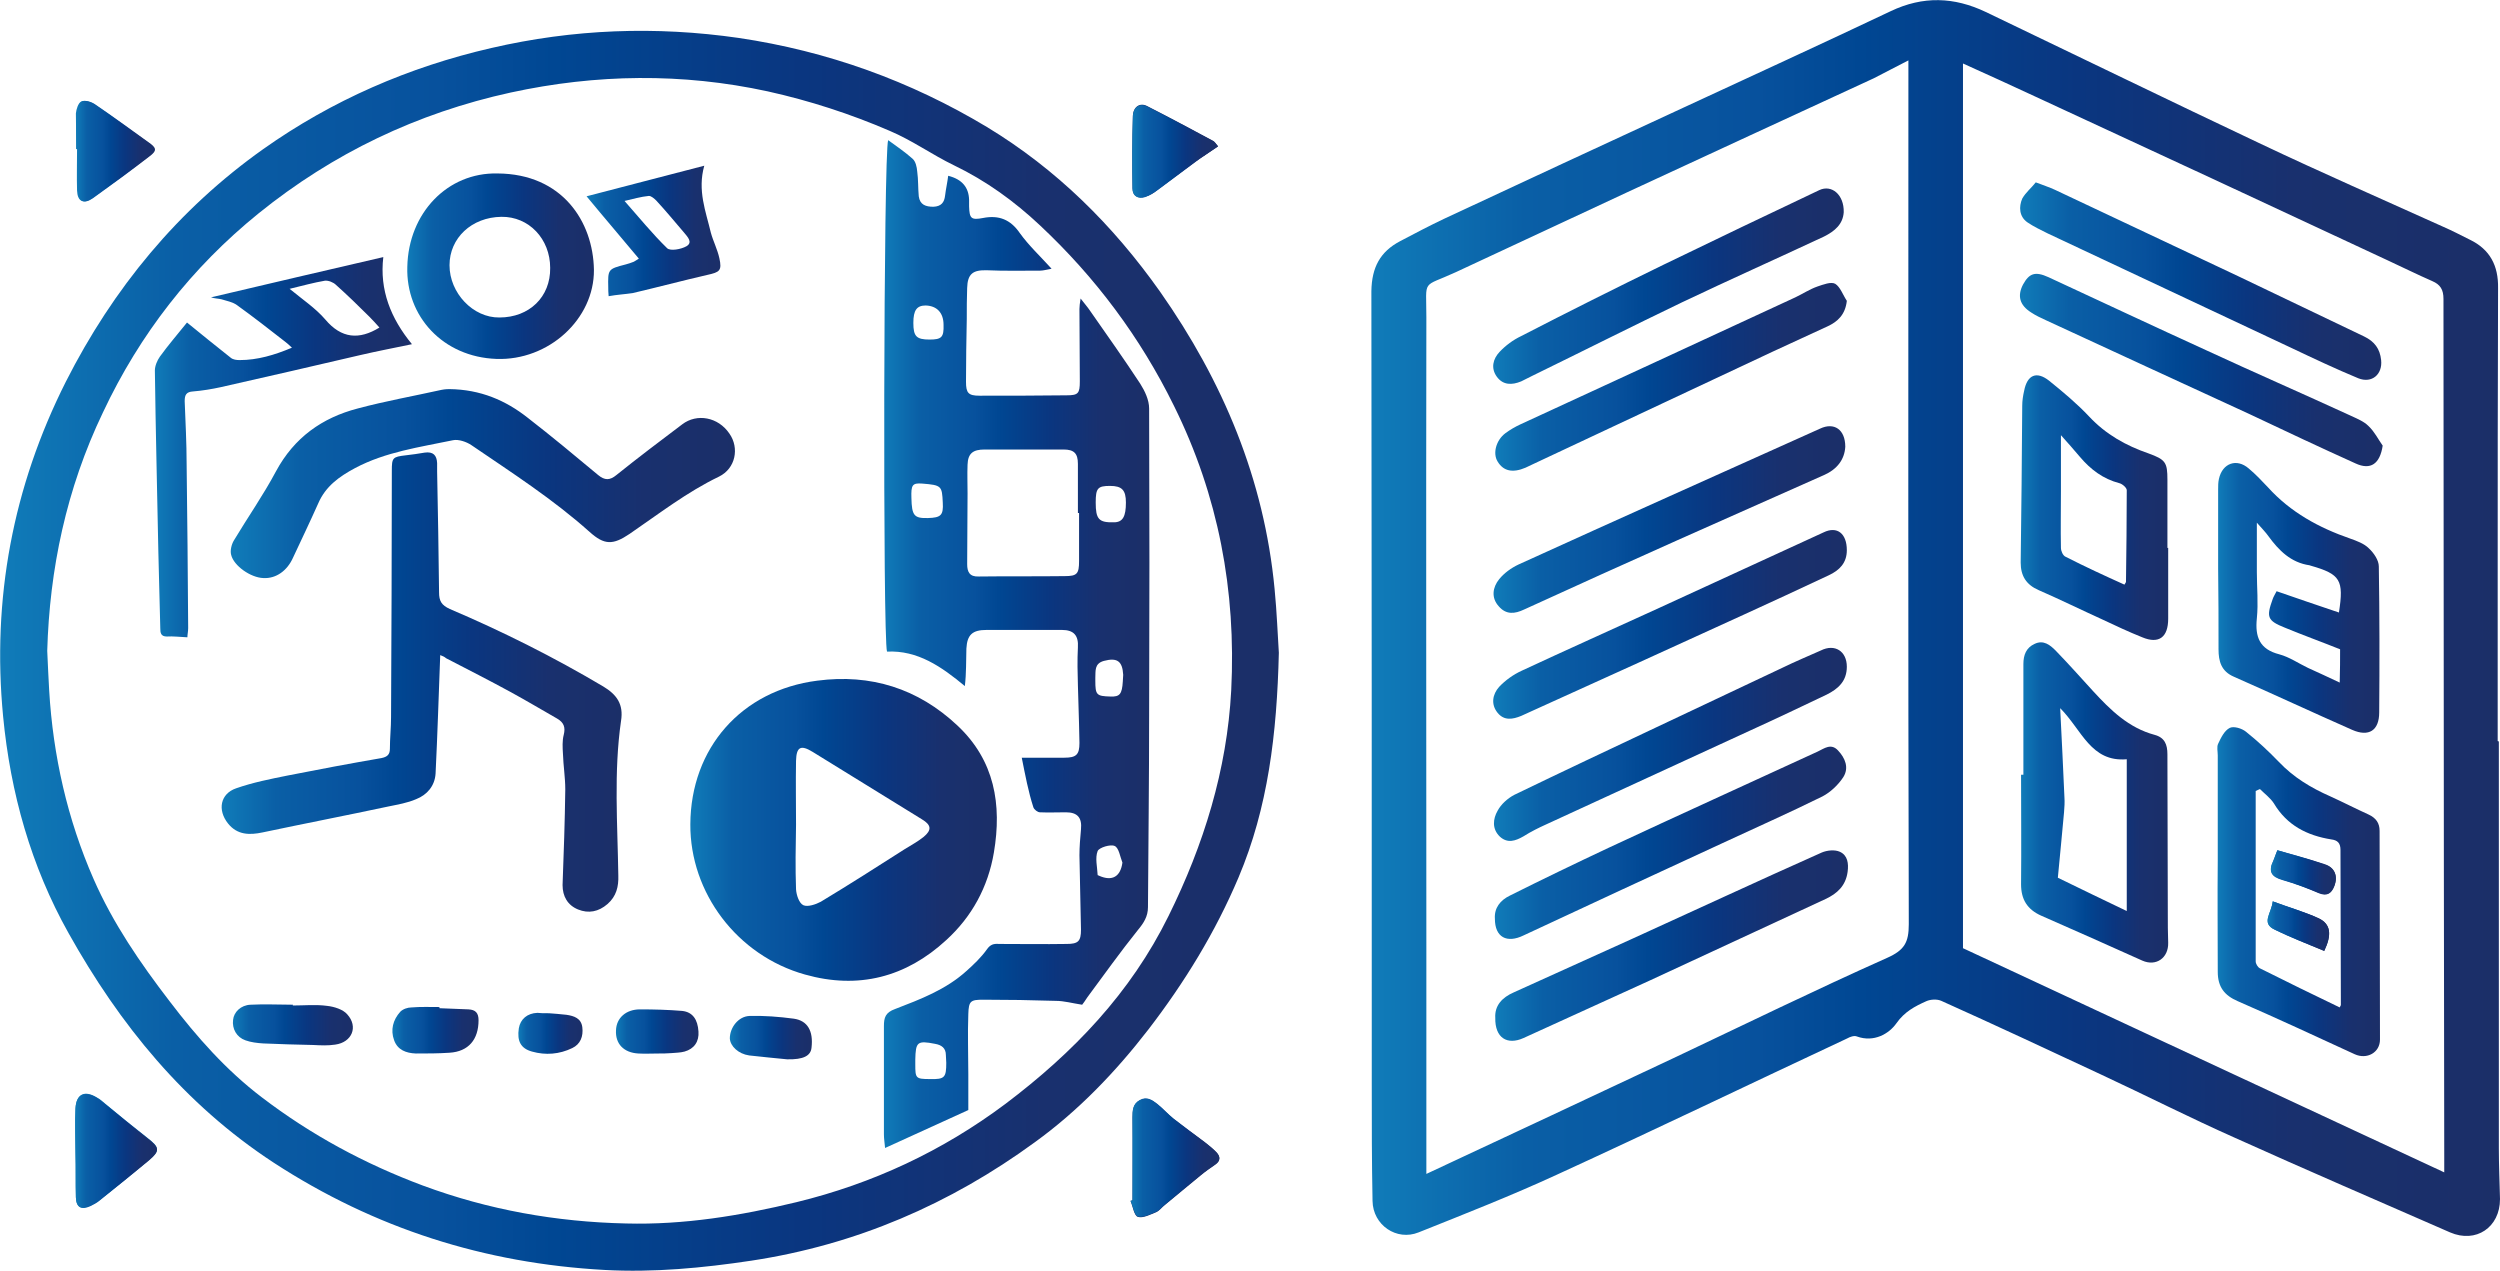 <?xml version="1.0" encoding="utf-8"?>
<!-- Generator: Adobe Illustrator 26.5.0, SVG Export Plug-In . SVG Version: 6.00 Build 0)  -->
<svg version="1.1" id="レイヤー_1" xmlns="http://www.w3.org/2000/svg" xmlns:xlink="http://www.w3.org/1999/xlink" x="0px"
	 y="0px" viewBox="0 0 645.7 328.2" style="enable-background:new 0 0 645.7 328.2;" xml:space="preserve">
<style type="text/css">
	.st0{fill:url(#SVGID_1_);}
	.st1{fill:url(#SVGID_00000168800402189386988710000003020694410946837121_);}
	.st2{fill:url(#SVGID_00000139254395184178153250000017775253407683739053_);}
	.st3{fill:url(#SVGID_00000064353865496512295700000017569109444521066642_);}
	.st4{fill:url(#SVGID_00000027578037513945100920000005540131030770638998_);}
	.st5{fill:url(#SVGID_00000049919130810770357640000007120788862958704769_);}
	.st6{fill:url(#SVGID_00000181086384150260768440000010313643202584614053_);}
	.st7{fill:url(#SVGID_00000110449139738365878740000000088199210109127322_);}
	.st8{fill:url(#SVGID_00000101818175494023989630000015757528181631937432_);}
	.st9{fill:url(#SVGID_00000029746590538854638440000014757165512505992116_);}
	.st10{fill:url(#SVGID_00000021105658318834450420000006566915948069913511_);}
	.st11{fill:url(#SVGID_00000120524981222318550170000002120339628324524714_);}
	.st12{fill:url(#SVGID_00000008840612240551733290000011845080717090487453_);}
	.st13{fill:url(#SVGID_00000053518712789532511540000014248130453719156392_);}
	.st14{fill:url(#SVGID_00000047033534421511213230000003896272693752905907_);}
	.st15{fill:url(#SVGID_00000068679015552163863040000002240444859492612284_);}
	.st16{fill:url(#SVGID_00000158737620603229762670000012917603221765185194_);}
	.st17{fill:url(#SVGID_00000161631368490536345190000006664649555068090258_);}
	.st18{fill:url(#SVGID_00000153703074159527494350000015852383181641695626_);}
	.st19{fill:url(#SVGID_00000094598713358366582700000004351326342239584687_);}
	.st20{fill:url(#SVGID_00000178173793524119972340000014840673787109862572_);}
	.st21{fill:url(#SVGID_00000043419215586499513940000012671887869776243890_);}
	.st22{fill:url(#SVGID_00000025402883600583636130000004572524410221449143_);}
	.st23{fill:url(#SVGID_00000159435154918062192950000005740469016169852045_);}
	.st24{fill:url(#SVGID_00000110453492866310136370000005392505105071588537_);}
	.st25{fill:url(#SVGID_00000045587309360301409330000009186049202780985267_);}
	.st26{fill:url(#SVGID_00000087408615838883290160000011772735076626152362_);}
	.st27{fill:url(#SVGID_00000111168312273442655790000012189538153913727124_);}
	.st28{fill:url(#SVGID_00000027568902759084556490000009795617194687049363_);}
	.st29{fill:url(#SVGID_00000119103685502815484160000000798756579242396854_);}
	.st30{fill:url(#SVGID_00000111152397209492324680000015351938837266050458_);}
	.st31{fill:url(#SVGID_00000011724346915334341420000007550376204952055950_);}
	.st32{fill:url(#SVGID_00000128444665243575147840000016458501038137983880_);}
	.st33{fill:url(#SVGID_00000153673116697193154670000014559541620743419053_);}
	.st34{fill:url(#SVGID_00000006687904284338874800000006887517332375689647_);}
</style>
<g>
	
		<linearGradient id="SVGID_1_" gradientUnits="userSpaceOnUse" x1="19.371" y1="167.071" x2="314.916" y2="167.071" gradientTransform="matrix(1 0 0 -1 0 337.314)">
		<stop  offset="0" style="stop-color:#107CB9"/>
		<stop  offset="0.136" style="stop-color:#0A5FA6"/>
		<stop  offset="0.343" style="stop-color:#07519D"/>
		<stop  offset="0.433" style="stop-color:#004793"/>
		<stop  offset="0.627" style="stop-color:#0A3680"/>
		<stop  offset="0.818" style="stop-color:#19306E"/>
		<stop  offset="1" style="stop-color:#1B2F68"/>
	</linearGradient>
	<path class="st0" d="M292.5,310c-0.2,0.1-0.3,0.1-0.5,0.2c0.6,1.4,0.9,3.8,1.9,4.1c1.3,0.4,3.2-0.6,4.7-1.2
		c0.9-0.4,1.5-1.3,2.3-1.9c3.1-2.5,6.1-5.1,9.2-7.6c1.2-1,2.5-1.9,3.8-2.8s1.4-2,0.3-3.1c-0.9-1-1.9-1.8-3-2.6
		c-2.7-2.1-5.5-4-8.1-6.1c-1.5-1.2-2.7-2.6-4.2-3.8c-1.3-1-2.7-2-4.5-1s-1.9,2.7-1.9,4.5C292.6,295.8,292.5,302.9,292.5,310z
		 M19.5,298L19.5,298c0.1,3.7,0,7.5,0.1,11.2c0.1,2.7,1.4,3.3,3.8,2.2c0.8-0.4,1.6-0.9,2.3-1.4c4.3-3.4,8.6-6.8,12.8-10.4
		c2.9-2.4,2.7-3.3-0.4-5.7c-3.7-2.9-7.4-5.9-11-8.9c-0.6-0.5-1.2-1.1-2-1.5c-3.2-2-5.4-1-5.6,2.7C19.3,290.1,19.5,294,19.5,298z
		 M19.7,38.5c0.1,0,0.2,0,0.2,0c0,3.6-0.1,7.1,0,10.7c0.1,2.8,1.6,3.6,3.9,2c4.9-3.5,9.8-7.1,14.6-10.8c2-1.5,1.9-2.2-0.3-3.7
		c-4.6-3.3-9.1-6.6-13.8-9.8c-0.9-0.6-2.5-1.1-3.3-0.7s-1.3,2-1.4,3.1C19.6,32.3,19.7,35.4,19.7,38.5z M314.6,37.8
		c-0.6-0.7-0.9-1.3-1.4-1.5c-5.6-3-11.2-6-16.9-8.9c-1.9-1-3.6,0.2-3.7,2.5c-0.2,6.2-0.2,12.5-0.1,18.7c0,2,1.4,2.8,3.3,2.2
		c1.2-0.3,2.3-1,3.2-1.8c3.3-2.4,6.5-4.9,9.8-7.3C310.6,40.5,312.6,39.2,314.6,37.8z"/>
	
		<linearGradient id="SVGID_00000137839861611097277070000001531605031942124706_" gradientUnits="userSpaceOnUse" x1="0" y1="169.212" x2="330.26" y2="169.212" gradientTransform="matrix(1 0 0 -1 0 337.314)">
		<stop  offset="0" style="stop-color:#107CB9"/>
		<stop  offset="0.136" style="stop-color:#0A5FA6"/>
		<stop  offset="0.343" style="stop-color:#07519D"/>
		<stop  offset="0.433" style="stop-color:#004793"/>
		<stop  offset="0.627" style="stop-color:#0A3680"/>
		<stop  offset="0.818" style="stop-color:#19306E"/>
		<stop  offset="1" style="stop-color:#1B2F68"/>
	</linearGradient>
	<path style="fill:url(#SVGID_00000137839861611097277070000001531605031942124706_);" d="M330.3,168.6c-0.5,21-2.8,40-10.4,58
		c-6,14.2-14,27.2-23.3,39.3c-8.5,11-18.1,21-29.3,29.1c-21.9,16-46.2,26.5-73.2,30.6c-12.6,1.9-25.3,3.1-38,2.4
		c-30.9-1.7-59.3-10.7-85.4-27.7c-23.1-15.1-39.8-35.7-53-59.3c-9.7-17.3-15-36.2-16.9-56c-2.9-30.3,2.5-59.2,16.2-86.4
		c12.2-24.1,29-44.5,51-60.1c17.8-12.6,37.6-21.2,58.9-26.1c21.2-4.9,42.4-5.7,63.9-2.6c22.9,3.4,44.3,11.1,64.1,23
		c18,10.9,32.6,25.4,44.7,42.5c16.3,23.2,26.9,48.5,29.6,76.8C329.8,158.2,330,164.2,330.3,168.6z M12.2,168.1
		c0.2,3.9,0.3,7.1,0.5,10.2c1,16.9,4.7,33.3,11.5,48.8c5,11.4,12,21.6,19.6,31.5c7,9.2,14.6,17.8,23.8,24.8
		c12.7,9.7,26.6,17.2,41.6,22.8c17,6.3,34.5,9.4,52.5,9.8c14.9,0.4,29.5-2,44-5.5c19.7-4.8,37.7-13.2,54-25.4
		c17.5-13.2,32.3-28.6,42.1-48.5c9.1-18.4,15.1-37.7,16.2-58.3c1.3-25.7-3.3-50.3-14.8-73.5c-8.7-17.7-20.3-33.2-34.6-46.6
		c-6.6-6.2-13.9-11.5-22.2-15.5c-5.6-2.7-10.7-6.4-16.6-8.9c-10.2-4.4-20.7-7.8-31.5-10.2c-22.1-4.8-44.3-4.5-66.4,0.3
		C107.7,29.2,86,39.6,66.8,55.1c-17.3,14-30.7,31.2-40.2,51.4C17.1,126.3,12.8,147.1,12.2,168.1z"/>
	
		<linearGradient id="SVGID_00000060018172833169369360000014014731932717362850_" gradientUnits="userSpaceOnUse" x1="291.991" y1="38.306" x2="314.948" y2="38.306" gradientTransform="matrix(1 0 0 -1 0 337.314)">
		<stop  offset="0" style="stop-color:#107CB9"/>
		<stop  offset="0.136" style="stop-color:#0A5FA6"/>
		<stop  offset="0.343" style="stop-color:#07519D"/>
		<stop  offset="0.433" style="stop-color:#004793"/>
		<stop  offset="0.627" style="stop-color:#0A3680"/>
		<stop  offset="0.818" style="stop-color:#19306E"/>
		<stop  offset="1" style="stop-color:#1B2F68"/>
	</linearGradient>
	<path style="fill:url(#SVGID_00000060018172833169369360000014014731932717362850_);" d="M292.5,310c0-7.1,0-14.3,0-21.4
		c0-1.8,0-3.5,1.9-4.5c1.8-1,3.2,0,4.5,1c1.5,1.2,2.7,2.6,4.2,3.8c2.7,2.1,5.4,4.1,8.1,6.1c1,0.8,2.1,1.7,3,2.6c1,1.1,1,2.2-0.3,3.1
		s-2.6,1.8-3.8,2.8c-3.1,2.5-6.1,5-9.2,7.6c-0.8,0.6-1.4,1.5-2.3,1.9c-1.5,0.6-3.4,1.6-4.7,1.2c-0.9-0.3-1.3-2.7-1.9-4.1
		C292.2,310.1,292.4,310.1,292.5,310z"/>
	
		<linearGradient id="SVGID_00000125574308743850044920000013313964382455101627_" gradientUnits="userSpaceOnUse" x1="19.371" y1="40" x2="40.516" y2="40" gradientTransform="matrix(1 0 0 -1 0 337.314)">
		<stop  offset="0" style="stop-color:#107CB9"/>
		<stop  offset="0.136" style="stop-color:#0A5FA6"/>
		<stop  offset="0.343" style="stop-color:#07519D"/>
		<stop  offset="0.433" style="stop-color:#004793"/>
		<stop  offset="0.627" style="stop-color:#0A3680"/>
		<stop  offset="0.818" style="stop-color:#19306E"/>
		<stop  offset="1" style="stop-color:#1B2F68"/>
	</linearGradient>
	<path style="fill:url(#SVGID_00000125574308743850044920000013313964382455101627_);" d="M19.5,298c0-3.9-0.2-7.8,0-11.7
		c0.2-3.7,2.4-4.7,5.6-2.7c0.7,0.4,1.3,1,2,1.5c3.7,3,7.3,6,11,8.9c3.1,2.4,3.3,3.2,0.4,5.7c-4.2,3.5-8.5,6.9-12.8,10.4
		c-0.7,0.6-1.5,1-2.3,1.4c-2.4,1.1-3.7,0.4-3.8-2.2C19.5,305.4,19.6,301.7,19.5,298L19.5,298z"/>
	
		<linearGradient id="SVGID_00000166660913493431647250000017814559076224579230_" gradientUnits="userSpaceOnUse" x1="19.635" y1="298.247" x2="39.921" y2="298.247" gradientTransform="matrix(1 0 0 -1 0 337.314)">
		<stop  offset="0" style="stop-color:#107CB9"/>
		<stop  offset="0.136" style="stop-color:#0A5FA6"/>
		<stop  offset="0.343" style="stop-color:#07519D"/>
		<stop  offset="0.433" style="stop-color:#004793"/>
		<stop  offset="0.627" style="stop-color:#0A3680"/>
		<stop  offset="0.818" style="stop-color:#19306E"/>
		<stop  offset="1" style="stop-color:#1B2F68"/>
	</linearGradient>
	<path style="fill:url(#SVGID_00000166660913493431647250000017814559076224579230_);" d="M19.7,38.5c0-3.1-0.1-6.2,0.1-9.2
		c0.1-1.1,0.6-2.7,1.4-3.1s2.4,0.1,3.3,0.7c4.7,3.2,9.2,6.5,13.8,9.8c2.2,1.5,2.3,2.2,0.3,3.7c-4.8,3.7-9.7,7.3-14.6,10.8
		c-2.3,1.6-3.8,0.9-3.9-2c-0.2-3.6,0-7.1,0-10.7C19.9,38.5,19.8,38.5,19.7,38.5z"/>
	
		<linearGradient id="SVGID_00000130634242498733766910000000469123308444599973_" gradientUnits="userSpaceOnUse" x1="292.394" y1="298.175" x2="314.56" y2="298.175" gradientTransform="matrix(1 0 0 -1 0 337.314)">
		<stop  offset="0" style="stop-color:#107CB9"/>
		<stop  offset="0.136" style="stop-color:#0A5FA6"/>
		<stop  offset="0.343" style="stop-color:#07519D"/>
		<stop  offset="0.433" style="stop-color:#004793"/>
		<stop  offset="0.627" style="stop-color:#0A3680"/>
		<stop  offset="0.818" style="stop-color:#19306E"/>
		<stop  offset="1" style="stop-color:#1B2F68"/>
	</linearGradient>
	<path style="fill:url(#SVGID_00000130634242498733766910000000469123308444599973_);" d="M314.6,37.8c-2,1.4-4,2.6-5.8,4
		c-3.3,2.4-6.5,4.9-9.8,7.3c-1,0.7-2.1,1.4-3.2,1.8c-1.8,0.6-3.3-0.2-3.3-2.2c-0.1-6.2-0.1-12.5,0.1-18.7c0.1-2.3,1.8-3.5,3.7-2.5
		c5.7,2.9,11.3,5.9,16.9,8.9C313.7,36.6,314,37.1,314.6,37.8z"/>
	
		<linearGradient id="SVGID_00000048458990857477714590000000921480647602979482_" gradientUnits="userSpaceOnUse" x1="228.111" y1="170.945" x2="296.863" y2="170.945" gradientTransform="matrix(1 0 0 -1 0 337.314)">
		<stop  offset="0" style="stop-color:#107CB9"/>
		<stop  offset="0.136" style="stop-color:#0A5FA6"/>
		<stop  offset="0.343" style="stop-color:#07519D"/>
		<stop  offset="0.433" style="stop-color:#004793"/>
		<stop  offset="0.627" style="stop-color:#0A3680"/>
		<stop  offset="0.818" style="stop-color:#19306E"/>
		<stop  offset="1" style="stop-color:#1B2F68"/>
	</linearGradient>
	<path style="fill:url(#SVGID_00000048458990857477714590000000921480647602979482_);" d="M263.9,195.7c3.4,0,7.2,0,11,0
		c3.1,0,3.9-0.8,3.9-3.8c-0.1-6.6-0.4-13.1-0.5-19.7c0-1.7,0-3.3,0.1-5c0.2-3.1-1.1-4.5-4.1-4.5c-6.5,0-13,0-19.5,0
		c-3.6,0-5,1.2-5.2,4.8c-0.1,3.1,0,6.3-0.4,9.7c-6-5-12.2-9.3-20.1-8.9c-1.1-3.1-0.9-129.5,0.3-132.1c2.2,1.6,4.4,3.1,6.3,4.8
		c0.8,0.7,1.1,2.1,1.2,3.3c0.3,2.1,0.2,4.3,0.4,6.4c0.3,2.2,1.8,2.7,3.8,2.7c2-0.1,2.8-1.1,3-2.9c0.2-1.7,0.6-3.4,0.8-5.1
		c3.6,0.9,5.3,3,5.4,6.2c0,0.6,0,1.2,0,1.7c0.1,3.1,0.5,3.6,3.6,3c4.1-0.8,7.1,0.4,9.5,3.9c2.3,3.2,5.3,6,8.2,9.2
		c-1.1,0.2-2.1,0.5-3,0.5c-4.6,0-9.2,0.1-13.7-0.1c-3.6-0.1-5,0.9-5.1,4.6c-0.1,2.7-0.1,5.3-0.1,8c-0.1,5.4-0.2,10.8-0.2,16.2
		c0,2.9,0.6,3.6,3.5,3.6c7.5,0,15,0,22.5-0.1c3,0,3.4-0.5,3.4-3.6c0-6.2-0.1-12.5-0.1-18.7c0-0.7,0.1-1.4,0.3-2.7
		c1,1.3,1.8,2.2,2.4,3.1c4.4,6.3,8.8,12.5,13,18.9c1.2,1.9,2.3,4.2,2.3,6.4c0.1,26.5,0.1,52.9,0,79.4c0,16.5-0.2,33-0.3,49.4
		c0,2.4-1.1,4.1-2.6,5.9c-4.5,5.6-8.7,11.5-13,17.3c-0.6,0.9-1.2,1.8-1.4,2c-2.6-0.4-4.7-1-6.8-1c-6.2-0.2-12.5-0.3-18.7-0.3
		c-3.3,0-3.8,0.3-3.9,3.7c-0.2,5.2,0,10.3,0,15.5c0,3.2,0,6.5,0,9.3c-7.3,3.3-14.3,6.5-21.5,9.8c-0.1-1.2-0.3-2.4-0.3-3.5
		c0-9.3,0-18.6,0-28c0-2.2,0.4-3.5,2.9-4.4c6.5-2.5,13.1-5,18.4-9.8c1.9-1.7,3.8-3.5,5.3-5.6c0.9-1.3,1.8-1.5,3.1-1.4
		c5.8,0,11.7,0.1,17.5,0c3,0,3.7-0.7,3.7-3.7c-0.1-6.4-0.3-12.8-0.4-19.2c0-2.2,0.2-4.5,0.4-6.7c0.3-3-0.9-4.4-3.9-4.4
		c-2.2,0-4.5,0.1-6.7,0c-0.6,0-1.5-0.7-1.7-1.3C265.6,204.5,264.8,200.2,263.9,195.7z M278.7,132.5c-0.1,0-0.2,0-0.3,0
		c0-4.2,0-8.5,0-12.7c0-2.7-1-3.7-3.7-3.7c-6.8,0-13.6,0-20.4,0c-3,0-4.3,1-4.4,3.9c-0.1,2.5,0,5,0,7.5c0,6.1-0.1,12.1-0.1,18.2
		c0,2,0.6,3.3,3,3.2c7.4-0.1,14.8,0,22.2-0.1c3.2,0,3.7-0.6,3.7-3.9C278.7,140.9,278.7,136.7,278.7,132.5z M240.2,278.7
		c3.8,0.1,4.2-0.4,4.2-4.2c0-0.7-0.1-1.3-0.1-2c0-1.8-1.1-2.6-2.8-2.9c-4.6-0.9-5-0.5-5.1,4.1c0,0.4,0,0.8,0,1.2
		C236.4,278.5,236.5,278.7,240.2,278.7z M290.8,129.8c0-3.2-1-4.3-4.1-4.3c-3.2,0-3.7,0.6-3.7,4.3c0,4.3,0.8,5.2,4.7,5.1
		C290,134.9,290.8,133.4,290.8,129.8z M235.4,128.6c0.1,4.6,0.7,5.3,4.3,5.2c3.3-0.1,4-0.7,3.8-4c-0.2-4.3-0.3-4.5-5.3-4.9
		C235.6,124.7,235.3,125.3,235.4,128.6z M282.9,175.1c0,0.2,0,0.5,0,0.7c0,3.7,0.3,4,3.9,4.1c2.4,0.1,3-0.6,3.2-3.9
		c0-0.6,0.1-1.2,0.1-1.7c-0.2-3.6-1.6-4.5-5-3.6C282.6,171.4,283,173.3,282.9,175.1z M235.9,83.4c0,3.5,0.8,4.3,4.2,4.3
		c3.1,0,3.7-0.6,3.6-3.8c0-3.1-1.7-4.9-4.6-5C236.8,78.9,235.9,80.1,235.9,83.4z M289.9,222.8c-0.6-1.5-0.9-3.8-2-4.3
		s-4,0.4-4.4,1.3c-0.7,1.8-0.1,4.1,0,6.2c0,0.1,0.3,0.1,0.4,0.2C287.3,227.7,289.4,226.4,289.9,222.8z"/>
	
		<linearGradient id="SVGID_00000038410547102667433970000002370936694489706928_" gradientUnits="userSpaceOnUse" x1="178.259" y1="122.95" x2="257.43" y2="122.95" gradientTransform="matrix(1 0 0 -1 0 337.314)">
		<stop  offset="0" style="stop-color:#107CB9"/>
		<stop  offset="0.136" style="stop-color:#0A5FA6"/>
		<stop  offset="0.343" style="stop-color:#07519D"/>
		<stop  offset="0.433" style="stop-color:#004793"/>
		<stop  offset="0.627" style="stop-color:#0A3680"/>
		<stop  offset="0.818" style="stop-color:#19306E"/>
		<stop  offset="1" style="stop-color:#1B2F68"/>
	</linearGradient>
	<path style="fill:url(#SVGID_00000038410547102667433970000002370936694489706928_);" d="M178.3,212.9
		c0.1-19.7,13.2-34.6,32.8-37.1c13.8-1.8,26,2,36.2,11.6c9.6,9,11.5,20.4,9.4,32.8c-1.5,8.9-5.7,16.6-12.3,22.6
		c-10.4,9.6-22.7,12.8-36.5,8.9C190.4,246.8,178.2,230.6,178.3,212.9z M205.6,213L205.6,213c-0.1,5.6-0.2,11.1,0,16.7
		c0.1,1.5,0.8,3.6,1.9,4.1c1.1,0.5,3.2-0.2,4.5-0.9c7.3-4.4,14.5-9,21.7-13.6c1.6-1,3.3-1.9,4.8-3.1c2.2-1.8,2.1-3.1-0.4-4.6
		c-9.4-5.8-18.8-11.6-28.2-17.4c-3.1-1.9-4.2-1.3-4.3,2.3C205.5,202.1,205.6,207.5,205.6,213z"/>
	
		<linearGradient id="SVGID_00000183943672739365193870000016720759202955409072_" gradientUnits="userSpaceOnUse" x1="57.209" y1="161.135" x2="160.615" y2="161.135" gradientTransform="matrix(1 0 0 -1 0 337.314)">
		<stop  offset="0" style="stop-color:#107CB9"/>
		<stop  offset="0.136" style="stop-color:#0A5FA6"/>
		<stop  offset="0.343" style="stop-color:#07519D"/>
		<stop  offset="0.433" style="stop-color:#004793"/>
		<stop  offset="0.627" style="stop-color:#0A3680"/>
		<stop  offset="0.818" style="stop-color:#19306E"/>
		<stop  offset="1" style="stop-color:#1B2F68"/>
	</linearGradient>
	<path style="fill:url(#SVGID_00000183943672739365193870000016720759202955409072_);" d="M113.7,169.2c-0.4,10.4-0.7,20.5-1.2,30.6
		c-0.2,3.2-2.2,5.5-5,6.6c-2.3,1-4.8,1.4-7.2,1.9c-10.8,2.3-21.6,4.4-32.5,6.7c-3.3,0.7-6.5,0.7-8.9-2.3c-2.8-3.5-2-7.7,2.1-9.1
		c4.3-1.5,8.8-2.4,13.3-3.3c8.1-1.6,16.1-3.1,24.2-4.5c1.5-0.3,2.2-0.9,2.2-2.4c0-2.7,0.3-5.5,0.3-8.2c0.1-21.2,0.2-42.4,0.2-63.6
		c0-3.4,0.2-3.6,3.6-4c1.6-0.2,3.3-0.4,4.9-0.7c2.2-0.3,3.1,0.7,3.2,2.7c0,0.7,0,1.5,0,2.2c0.2,10.4,0.4,20.8,0.5,31.2
		c0,2.2,0.6,3.3,2.8,4.3c13.6,5.8,26.8,12.4,39.6,20c3.5,2.1,5.3,4.6,4.6,8.9c-1.9,13.2-0.9,26.6-0.7,39.9c0.1,2.9-0.5,5.4-2.8,7.4
		s-4.9,2.5-7.6,1.4c-2.7-1.1-4-3.4-4-6.3c0.3-8.2,0.6-16.5,0.7-24.7c0-3.1-0.5-6.1-0.6-9.2c-0.1-1.6-0.2-3.4,0.2-4.9
		c0.5-2,0-3.2-1.7-4.2c-4-2.3-7.9-4.6-11.9-6.8c-5.5-3-11.2-5.9-16.8-8.8C114.9,169.7,114.3,169.4,113.7,169.2z"/>
	
		<linearGradient id="SVGID_00000036209758721609314660000014326449231998379414_" gradientUnits="userSpaceOnUse" x1="59.733" y1="212.388" x2="189.958" y2="212.388" gradientTransform="matrix(1 0 0 -1 0 337.314)">
		<stop  offset="0" style="stop-color:#107CB9"/>
		<stop  offset="0.136" style="stop-color:#0A5FA6"/>
		<stop  offset="0.343" style="stop-color:#07519D"/>
		<stop  offset="0.433" style="stop-color:#004793"/>
		<stop  offset="0.627" style="stop-color:#0A3680"/>
		<stop  offset="0.818" style="stop-color:#19306E"/>
		<stop  offset="1" style="stop-color:#1B2F68"/>
	</linearGradient>
	<path style="fill:url(#SVGID_00000036209758721609314660000014326449231998379414_);" d="M116.1,100.5c8,0.1,14.5,2.9,20.2,7.4
		c6.2,4.8,12.2,9.8,18.2,14.8c1.7,1.4,3,1.4,4.7,0c5.6-4.5,11.3-8.8,17-13.1c3.8-2.9,9.3-1.9,12.2,2.4c2.6,3.7,1.6,9-2.7,11.1
		c-8.3,4-15.5,9.6-23.1,14.8c-4.3,2.9-6.5,2.9-10.3-0.5c-9.5-8.5-20.1-15.3-30.5-22.4c-1.3-0.9-3.4-1.6-4.8-1.3
		c-8.6,1.8-17.4,3-25.3,7.2c-4.1,2.2-7.6,4.7-9.5,9.1c-2.1,4.7-4.3,9.3-6.5,14c-1.5,3.4-4.4,5.5-7.7,5.3c-3.2-0.1-7.6-3.1-8.3-6
		c-0.3-1.1,0.1-2.7,0.7-3.7c3.6-6,7.6-11.7,10.9-17.9c4.7-8.7,11.9-13.8,21.1-16.2c7.1-1.9,14.4-3.2,21.6-4.8
		C115,100.5,115.8,100.5,116.1,100.5z"/>
	
		<linearGradient id="SVGID_00000114032330635322994130000009105132170516619404_" gradientUnits="userSpaceOnUse" x1="39.853" y1="221.795" x2="106.36" y2="221.795" gradientTransform="matrix(1 0 0 -1 0 337.314)">
		<stop  offset="0" style="stop-color:#107CB9"/>
		<stop  offset="0.136" style="stop-color:#0A5FA6"/>
		<stop  offset="0.343" style="stop-color:#07519D"/>
		<stop  offset="0.433" style="stop-color:#004793"/>
		<stop  offset="0.627" style="stop-color:#0A3680"/>
		<stop  offset="0.818" style="stop-color:#19306E"/>
		<stop  offset="1" style="stop-color:#1B2F68"/>
	</linearGradient>
	<path style="fill:url(#SVGID_00000114032330635322994130000009105132170516619404_);" d="M48.4,164.6c-2.1-0.1-3.7-0.3-5.3-0.2
		c-1.6,0-1.7-1-1.7-2.1c-0.2-6.6-0.3-13.1-0.5-19.7c-0.3-15.6-0.7-31.3-0.9-46.9c0-1.2,0.6-2.6,1.3-3.6c2.1-2.9,4.5-5.7,7-8.8
		c3.8,3.1,7.5,6.1,11.3,9.1c0.6,0.5,1.5,0.6,2.3,0.6c4.6,0,9-1.3,13.5-3.2c-0.7-0.7-1.2-1.1-1.7-1.5c-4.1-3.2-8.2-6.4-12.5-9.5
		c-1.1-0.8-2.7-1.1-4-1.5c-0.8-0.2-1.8-0.2-2.7-0.5C69.2,73.3,84,69.9,99,66.4c-1,8.5,1.9,15.8,7.4,22.5c-4.8,1-9,1.8-13.3,2.8
		C81.1,94.5,69,97.3,57,100c-2.3,0.5-4.7,0.9-7.1,1.1c-1.8,0.1-2.2,0.9-2.2,2.5c0.2,5.4,0.5,10.8,0.5,16.2
		c0.2,14.1,0.3,28.3,0.4,42.4C48.6,163.1,48.4,163.9,48.4,164.6z M98,84.6c-0.8-0.9-1.7-1.9-2.6-2.8c-2.8-2.8-5.7-5.6-8.6-8.2
		c-0.7-0.7-2-1.2-2.9-1.1c-2.9,0.5-5.8,1.3-9.1,2.1c3.4,2.8,6.7,5,9.2,7.9C88.2,87.5,92.8,87.8,98,84.6z"/>
	
		<linearGradient id="SVGID_00000105397761943575532000000005185749904202617484_" gradientUnits="userSpaceOnUse" x1="105.064" y1="268.539" x2="153.277" y2="268.539" gradientTransform="matrix(1 0 0 -1 0 337.314)">
		<stop  offset="0" style="stop-color:#107CB9"/>
		<stop  offset="0.136" style="stop-color:#0A5FA6"/>
		<stop  offset="0.343" style="stop-color:#07519D"/>
		<stop  offset="0.433" style="stop-color:#004793"/>
		<stop  offset="0.627" style="stop-color:#0A3680"/>
		<stop  offset="0.818" style="stop-color:#19306E"/>
		<stop  offset="1" style="stop-color:#1B2F68"/>
	</linearGradient>
	<path style="fill:url(#SVGID_00000105397761943575532000000005185749904202617484_);" d="M128.5,44.8c16.7,0.1,24.7,12.4,24.9,24.9
		c0.1,12.7-11.7,23.5-25.2,23c-13.8-0.5-23.4-11-23-23.8C105.5,55,115.6,44.5,128.5,44.8z M142.1,69.2c0-7.5-5.5-13.3-12.6-13.2
		c-7.7,0.1-13.4,5.5-13.4,12.5c0,7.2,6.1,13.6,12.9,13.5C136.7,82,142.2,76.7,142.1,69.2z"/>
	
		<linearGradient id="SVGID_00000011016699084704523830000012112795600522249400_" gradientUnits="userSpaceOnUse" x1="151.371" y1="277.645" x2="185.933" y2="277.645" gradientTransform="matrix(1 0 0 -1 0 337.314)">
		<stop  offset="0" style="stop-color:#107CB9"/>
		<stop  offset="0.136" style="stop-color:#0A5FA6"/>
		<stop  offset="0.343" style="stop-color:#07519D"/>
		<stop  offset="0.433" style="stop-color:#004793"/>
		<stop  offset="0.627" style="stop-color:#0A3680"/>
		<stop  offset="0.818" style="stop-color:#19306E"/>
		<stop  offset="1" style="stop-color:#1B2F68"/>
	</linearGradient>
	<path style="fill:url(#SVGID_00000011016699084704523830000012112795600522249400_);" d="M157.2,76.5c-0.1-1.1-0.1-1.6-0.1-2.2
		c-0.1-4.8-0.1-4.8,4.5-6c0.7-0.2,1.4-0.4,2.1-0.7c0.4-0.2,0.8-0.5,1.3-0.8c-4.4-5.3-8.8-10.4-13.5-16.1c10.1-2.6,19.9-5.2,30.4-7.9
		c-1.8,6.4,0.4,11.8,1.7,17.3c0.6,2.2,1.7,4.3,2.2,6.6c0.7,3.2,0.1,3.6-3.1,4.3c-6.5,1.5-12.9,3.2-19.3,4.7
		C161.4,76,159.4,76.1,157.2,76.5z M161.3,51.9c3.8,4.3,7.2,8.5,11,12.2c0.8,0.8,3.6,0.3,5-0.5c1.7-1,0.3-2.4-0.6-3.5
		c-2.4-2.8-4.7-5.6-7.2-8.3c-0.5-0.5-1.3-1.2-1.9-1.2C165.5,50.8,163.5,51.4,161.3,51.9z"/>
	
		<linearGradient id="SVGID_00000118364989192093019800000007040644096386965183_" gradientUnits="userSpaceOnUse" x1="60.114" y1="72.589" x2="91.209" y2="72.589" gradientTransform="matrix(1 0 0 -1 0 337.314)">
		<stop  offset="0" style="stop-color:#107CB9"/>
		<stop  offset="0.136" style="stop-color:#0A5FA6"/>
		<stop  offset="0.343" style="stop-color:#07519D"/>
		<stop  offset="0.433" style="stop-color:#004793"/>
		<stop  offset="0.627" style="stop-color:#0A3680"/>
		<stop  offset="0.818" style="stop-color:#19306E"/>
		<stop  offset="1" style="stop-color:#1B2F68"/>
	</linearGradient>
	<path style="fill:url(#SVGID_00000118364989192093019800000007040644096386965183_);" d="M75.6,259.7c3,0,6-0.3,8.9,0.1
		c1.8,0.2,4.1,0.9,5.2,2.2c2.9,3.2,1.2,7.2-3.1,7.8c-1.9,0.3-3.8,0.2-5.7,0.1c-4.3-0.1-8.6-0.2-12.9-0.4c-1.6-0.1-3.2-0.3-4.6-0.8
		c-2.3-0.8-3.5-3-3.2-5.3c0.2-2,2-3.8,4.5-3.9c3.6-0.2,7.3,0,11,0C75.6,259.6,75.6,259.7,75.6,259.7z"/>
	
		<linearGradient id="SVGID_00000132058509754134128930000017710922467132683959_" gradientUnits="userSpaceOnUse" x1="101.305" y1="71.207" x2="123.61" y2="71.207" gradientTransform="matrix(1 0 0 -1 0 337.314)">
		<stop  offset="0" style="stop-color:#107CB9"/>
		<stop  offset="0.136" style="stop-color:#0A5FA6"/>
		<stop  offset="0.343" style="stop-color:#07519D"/>
		<stop  offset="0.433" style="stop-color:#004793"/>
		<stop  offset="0.627" style="stop-color:#0A3680"/>
		<stop  offset="0.818" style="stop-color:#19306E"/>
		<stop  offset="1" style="stop-color:#1B2F68"/>
	</linearGradient>
	<path style="fill:url(#SVGID_00000132058509754134128930000017710922467132683959_);" d="M113.5,260.4c2.5,0.1,5,0.2,7.5,0.3
		c1.8,0.1,2.6,0.9,2.6,2.8c0,5-2.6,8.1-7.5,8.4c-2.9,0.2-5.8,0.2-8.7,0.2c-2.5-0.1-4.7-0.9-5.6-3.4c-1-2.7-0.3-5.3,1.6-7.4
		c0.7-0.7,1.9-1.1,2.9-1.1c2.4-0.2,4.8-0.1,7.2-0.1C113.5,260.3,113.5,260.3,113.5,260.4z"/>
	
		<linearGradient id="SVGID_00000101818269278733373540000005515776353487599255_" gradientUnits="userSpaceOnUse" x1="159.047" y1="70.872" x2="180.418" y2="70.872" gradientTransform="matrix(1 0 0 -1 0 337.314)">
		<stop  offset="0" style="stop-color:#107CB9"/>
		<stop  offset="0.136" style="stop-color:#0A5FA6"/>
		<stop  offset="0.343" style="stop-color:#07519D"/>
		<stop  offset="0.433" style="stop-color:#004793"/>
		<stop  offset="0.627" style="stop-color:#0A3680"/>
		<stop  offset="0.818" style="stop-color:#19306E"/>
		<stop  offset="1" style="stop-color:#1B2F68"/>
	</linearGradient>
	<path style="fill:url(#SVGID_00000101818269278733373540000005515776353487599255_);" d="M169.9,272.1c-1.7,0-3.3,0.1-5,0
		c-3.8-0.2-6-2.5-5.8-6c0.1-3.2,2.6-5.4,6.2-5.4c3.6,0,7.3,0.1,10.9,0.4c2.7,0.3,4,2.2,4.2,5.3c0.2,2.6-1.1,4.5-3.6,5.2
		c-1.1,0.3-2.3,0.3-3.4,0.4C172.2,272.1,171,272.1,169.9,272.1L169.9,272.1z"/>
	
		<linearGradient id="SVGID_00000000911549297771168600000007997145345533199542_" gradientUnits="userSpaceOnUse" x1="188.46" y1="69.301" x2="209.654" y2="69.301" gradientTransform="matrix(1 0 0 -1 0 337.314)">
		<stop  offset="0" style="stop-color:#107CB9"/>
		<stop  offset="0.136" style="stop-color:#0A5FA6"/>
		<stop  offset="0.343" style="stop-color:#07519D"/>
		<stop  offset="0.433" style="stop-color:#004793"/>
		<stop  offset="0.627" style="stop-color:#0A3680"/>
		<stop  offset="0.818" style="stop-color:#19306E"/>
		<stop  offset="1" style="stop-color:#1B2F68"/>
	</linearGradient>
	<path style="fill:url(#SVGID_00000000911549297771168600000007997145345533199542_);" d="M203.3,273.6c-2.9-0.3-6.4-0.6-9.8-1
		c-2.8-0.4-4.9-2.4-5-4.4c0-2.8,2.2-5.7,5.1-5.8c3.8-0.1,7.6,0.2,11.4,0.7c3.6,0.5,5.1,3.2,4.6,7.5
		C209.4,272.7,207.5,273.7,203.3,273.6z"/>
	
		<linearGradient id="SVGID_00000142164999877759387010000011185285510723950249_" gradientUnits="userSpaceOnUse" x1="133.806" y1="70.406" x2="150.441" y2="70.406" gradientTransform="matrix(1 0 0 -1 0 337.314)">
		<stop  offset="0" style="stop-color:#107CB9"/>
		<stop  offset="0.136" style="stop-color:#0A5FA6"/>
		<stop  offset="0.343" style="stop-color:#07519D"/>
		<stop  offset="0.433" style="stop-color:#004793"/>
		<stop  offset="0.627" style="stop-color:#0A3680"/>
		<stop  offset="0.818" style="stop-color:#19306E"/>
		<stop  offset="1" style="stop-color:#1B2F68"/>
	</linearGradient>
	<path style="fill:url(#SVGID_00000142164999877759387010000011185285510723950249_);" d="M141.8,261.7c1.2,0.1,2.8,0.2,4.5,0.4
		c2,0.3,3.8,0.9,4.1,3.2c0.3,2.4-0.5,4.4-2.6,5.4c-3.3,1.6-6.9,1.9-10.4,0.9c-2.9-0.8-3.9-2.7-3.4-6c0.4-2.4,2.2-3.9,4.8-4
		C139.6,261.7,140.5,261.7,141.8,261.7z"/>
</g>
<g>
	
		<linearGradient id="SVGID_00000056401857710836982950000006914085790946770831_" gradientUnits="userSpaceOnUse" x1="354.16" y1="177.718" x2="645.66" y2="177.718" gradientTransform="matrix(1 0 0 -1 0 337.314)">
		<stop  offset="0" style="stop-color:#107CB9"/>
		<stop  offset="0.136" style="stop-color:#0A5FA6"/>
		<stop  offset="0.343" style="stop-color:#07519D"/>
		<stop  offset="0.433" style="stop-color:#004793"/>
		<stop  offset="0.627" style="stop-color:#0A3680"/>
		<stop  offset="0.818" style="stop-color:#19306E"/>
		<stop  offset="1" style="stop-color:#1B2F68"/>
	</linearGradient>
	<path style="fill:url(#SVGID_00000056401857710836982950000006914085790946770831_);" d="M645.4,191.5c0,35,0,70.1,0,105.1
		c0,4.4,0.2,8.7,0.3,13.1c0,7.3-6.2,11.5-12.9,8.6c-18.5-8.1-37.1-16.1-55.5-24.4c-11.7-5.2-23.1-11-34.7-16.4
		c-13.7-6.4-27.4-12.8-41.2-19c-1.1-0.5-2.8-0.4-3.9,0.1c-2.9,1.3-5.6,2.7-7.7,5.7c-1.9,2.7-5.8,5-10.2,3.4
		c-0.7-0.3-1.8,0.1-2.5,0.5c-25,11.7-49.9,23.7-75,35.2c-11.7,5.4-23.7,10.1-35.7,14.9c-5.7,2.3-11.8-1.9-11.9-8.1
		c-0.2-10.1-0.2-20.1-0.2-30.2c0-68.3,0-136.5-0.1-204.8c0.1-6.2,2.3-10.2,7.4-12.9c3.8-2,7.6-4,11.4-5.8
		c20.6-9.6,41.2-19.2,61.8-28.7c17.9-8.3,35.8-16.5,53.5-24.9c8.4-4,16.4-3.7,24.6,0.2C536.7,14.5,560.3,26,584,37.2
		c15.6,7.4,31.4,14.3,47.1,21.4c2.3,1,4.6,2.2,6.8,3.3c5.2,2.5,7.4,6.7,7.3,12.5c-0.1,25.6-0.1,51.2-0.1,76.8c0,13.4,0,26.8,0,40.2
		C645.3,191.5,645.4,191.5,645.4,191.5z M368.4,303.2c21.6-10.1,42.6-19.9,63.6-29.8c18.4-8.7,36.8-17.7,55.4-26
		c4.5-2,5.6-4,5.6-8.7c-0.2-72.7-0.1-145.4-0.1-218.1c0-1.5,0-2.9,0-5c-3.4,1.7-6.1,3.2-8.9,4.6c-21.3,9.8-42.4,19.6-63.6,29.4
		c-14.8,6.9-29.6,13.8-44.4,20.7c-8.9,4.1-7.6,1.5-7.6,11.6c-0.1,54.8,0,109.7,0,164.5C368.4,264.9,368.4,283.5,368.4,303.2z
		 M631.3,302.8c0-1.9,0-3,0-4.2c0-25.1-0.1-50.2-0.1-75.2c0-48.7-0.1-97.5-0.1-146.2c0-2.4-0.8-3.7-2.9-4.6
		c-3.9-1.7-7.7-3.6-11.6-5.4C586.4,53.1,556.1,39,525.8,25c-6.2-2.9-12.4-5.7-18.8-8.6c0,76.3,0,152.4,0,228.5
		C548.3,264.2,589.5,283.3,631.3,302.8z"/>
	
		<linearGradient id="SVGID_00000032607299200970272540000001948209214043066806_" gradientUnits="userSpaceOnUse" x1="386.146" y1="93.119" x2="477.259" y2="93.119" gradientTransform="matrix(1 0 0 -1 0 337.314)">
		<stop  offset="0" style="stop-color:#107CB9"/>
		<stop  offset="0.136" style="stop-color:#0A5FA6"/>
		<stop  offset="0.343" style="stop-color:#07519D"/>
		<stop  offset="0.433" style="stop-color:#004793"/>
		<stop  offset="0.627" style="stop-color:#0A3680"/>
		<stop  offset="0.818" style="stop-color:#19306E"/>
		<stop  offset="1" style="stop-color:#1B2F68"/>
	</linearGradient>
	<path style="fill:url(#SVGID_00000032607299200970272540000001948209214043066806_);" d="M386.2,262.9c-0.2-3.2,1.8-5.3,4.8-6.6
		c10.2-4.6,20.3-9.2,30.5-13.8c16.3-7.4,32.6-15,49-22.3c1.4-0.6,3.4-0.8,4.7-0.2c2,0.9,2.3,3,2,5.2c-0.5,3.6-2.7,5.6-5.7,7
		c-15.1,7-30.2,14-45.3,21c-10.9,5-21.8,9.9-32.7,14.9C389.3,270,386.1,268.1,386.2,262.9z"/>
	
		<linearGradient id="SVGID_00000137105479486188962050000000583071484901315973_" gradientUnits="userSpaceOnUse" x1="386.043" y1="119.671" x2="476.928" y2="119.671" gradientTransform="matrix(1 0 0 -1 0 337.314)">
		<stop  offset="0" style="stop-color:#107CB9"/>
		<stop  offset="0.136" style="stop-color:#0A5FA6"/>
		<stop  offset="0.343" style="stop-color:#07519D"/>
		<stop  offset="0.433" style="stop-color:#004793"/>
		<stop  offset="0.627" style="stop-color:#0A3680"/>
		<stop  offset="0.818" style="stop-color:#19306E"/>
		<stop  offset="1" style="stop-color:#1B2F68"/>
	</linearGradient>
	<path style="fill:url(#SVGID_00000137105479486188962050000000583071484901315973_);" d="M386.1,237.3c-0.2-2.8,1.4-4.8,3.9-6
		c8.4-4.2,16.9-8.3,25.4-12.3c18-8.4,36.1-16.6,54.1-24.9c1.7-0.8,3.4-2.2,5.2-0.3c1.9,2,2.9,4.5,1.4,6.9c-1.3,2-3.3,3.9-5.4,5
		c-8.5,4.2-17.3,8.1-25.9,12.1c-17.1,7.9-34.2,15.8-51.3,23.8C389.2,243.7,386.1,242.1,386.1,237.3z"/>
	
		<linearGradient id="SVGID_00000103235731840038387900000009424996617345040561_" gradientUnits="userSpaceOnUse" x1="385.82" y1="145.084" x2="476.96" y2="145.084" gradientTransform="matrix(1 0 0 -1 0 337.314)">
		<stop  offset="0" style="stop-color:#107CB9"/>
		<stop  offset="0.136" style="stop-color:#0A5FA6"/>
		<stop  offset="0.343" style="stop-color:#07519D"/>
		<stop  offset="0.433" style="stop-color:#004793"/>
		<stop  offset="0.627" style="stop-color:#0A3680"/>
		<stop  offset="0.818" style="stop-color:#19306E"/>
		<stop  offset="1" style="stop-color:#1B2F68"/>
	</linearGradient>
	<path style="fill:url(#SVGID_00000103235731840038387900000009424996617345040561_);" d="M477,172.2c0,3.7-2.2,5.7-5.2,7.2
		c-6.5,3.1-13,6.2-19.6,9.2c-17.6,8.1-35.2,16.2-52.8,24.3c-2,0.9-4,1.9-5.9,3.1c-2.1,1.2-4.1,1.9-6.1,0.1c-2.1-2-1.8-4.6-0.6-6.7
		c0.9-1.7,2.6-3.2,4.3-4.1c12.2-5.9,24.5-11.7,36.8-17.5c10.8-5.1,21.6-10.2,32.4-15.3c3.3-1.6,6.6-3,10-4.5
		C473.9,166.2,477,168.2,477,172.2z"/>
	
		<linearGradient id="SVGID_00000141449942022808287240000005669852760504548497_" gradientUnits="userSpaceOnUse" x1="385.716" y1="203.164" x2="476.56" y2="203.164" gradientTransform="matrix(1 0 0 -1 0 337.314)">
		<stop  offset="0" style="stop-color:#107CB9"/>
		<stop  offset="0.136" style="stop-color:#0A5FA6"/>
		<stop  offset="0.343" style="stop-color:#07519D"/>
		<stop  offset="0.433" style="stop-color:#004793"/>
		<stop  offset="0.627" style="stop-color:#0A3680"/>
		<stop  offset="0.818" style="stop-color:#19306E"/>
		<stop  offset="1" style="stop-color:#1B2F68"/>
	</linearGradient>
	<path style="fill:url(#SVGID_00000141449942022808287240000005669852760504548497_);" d="M476.6,115.4c-0.2,3.3-2.1,5.8-5.5,7.3
		c-12.6,5.6-25.2,11.2-37.8,16.8c-13.2,5.9-26.5,11.9-39.6,17.9c-2.5,1.2-4.7,1.4-6.6-0.8c-2-2.2-1.6-4.9,0.1-7
		c1.3-1.6,3.1-2.9,5-3.8c25.9-11.8,51.9-23.4,77.9-35.1C473.7,109,476.6,110.9,476.6,115.4z"/>
	
		<linearGradient id="SVGID_00000121270674828862035340000015996584462867782533_" gradientUnits="userSpaceOnUse" x1="385.626" y1="176.085" x2="476.96" y2="176.085" gradientTransform="matrix(1 0 0 -1 0 337.314)">
		<stop  offset="0" style="stop-color:#107CB9"/>
		<stop  offset="0.136" style="stop-color:#0A5FA6"/>
		<stop  offset="0.343" style="stop-color:#07519D"/>
		<stop  offset="0.433" style="stop-color:#004793"/>
		<stop  offset="0.627" style="stop-color:#0A3680"/>
		<stop  offset="0.818" style="stop-color:#19306E"/>
		<stop  offset="1" style="stop-color:#1B2F68"/>
	</linearGradient>
	<path style="fill:url(#SVGID_00000121270674828862035340000015996584462867782533_);" d="M477,142.1c0,3.3-1.9,5.2-4.7,6.5
		c-7.3,3.4-14.5,6.8-21.8,10.1c-18.1,8.3-36.2,16.5-54.3,24.7c-1.1,0.5-2.2,1-3.3,1.5c-2.2,0.9-4.4,1.3-6.1-0.8
		c-1.8-2.2-1.3-4.8,0.4-6.7c1.6-1.7,3.7-3.2,5.9-4.2c11.6-5.4,23.2-10.6,34.8-15.9c14.4-6.6,28.7-13.2,43.1-19.8
		C474.5,135.8,477,137.8,477,142.1z"/>
	
		<linearGradient id="SVGID_00000168803389787130612640000003170088733702138799_" gradientUnits="userSpaceOnUse" x1="385.625" y1="263.435" x2="476.162" y2="263.435" gradientTransform="matrix(1 0 0 -1 0 337.314)">
		<stop  offset="0" style="stop-color:#107CB9"/>
		<stop  offset="0.136" style="stop-color:#0A5FA6"/>
		<stop  offset="0.343" style="stop-color:#07519D"/>
		<stop  offset="0.433" style="stop-color:#004793"/>
		<stop  offset="0.627" style="stop-color:#0A3680"/>
		<stop  offset="0.818" style="stop-color:#19306E"/>
		<stop  offset="1" style="stop-color:#1B2F68"/>
	</linearGradient>
	<path style="fill:url(#SVGID_00000168803389787130612640000003170088733702138799_);" d="M476.2,54.8c-0.2,3.1-2.3,4.9-5.1,6.3
		c-12.2,5.7-24.5,11.2-36.7,17c-12.9,6.2-25.6,12.6-38.5,18.9c-1,0.5-2,1-3,1.5c-2.4,1-4.7,1-6.3-1.2s-1-4.6,0.7-6.4
		c1.6-1.7,3.5-3.1,5.6-4.1c12.2-6.3,24.4-12.4,36.7-18.4c13.4-6.5,26.8-12.9,40.3-19.3C473.1,47.6,476.3,50.3,476.2,54.8z"/>
	
		<linearGradient id="SVGID_00000023960824698075459670000007071826205877053623_" gradientUnits="userSpaceOnUse" x1="386.164" y1="240.021" x2="476.96" y2="240.021" gradientTransform="matrix(1 0 0 -1 0 337.314)">
		<stop  offset="0" style="stop-color:#107CB9"/>
		<stop  offset="0.136" style="stop-color:#0A5FA6"/>
		<stop  offset="0.343" style="stop-color:#07519D"/>
		<stop  offset="0.433" style="stop-color:#004793"/>
		<stop  offset="0.627" style="stop-color:#0A3680"/>
		<stop  offset="0.818" style="stop-color:#19306E"/>
		<stop  offset="1" style="stop-color:#1B2F68"/>
	</linearGradient>
	<path style="fill:url(#SVGID_00000023960824698075459670000007071826205877053623_);" d="M477,77.7c-0.4,3.6-2.4,5.4-5,6.6
		c-4.7,2.2-9.4,4.3-14.1,6.5c-20.7,9.7-41.3,19.4-62,29.1c-0.6,0.3-1.3,0.6-1.9,0.9c-3.3,1.4-5.7,0.9-7.2-1.6
		c-1.3-2.1-0.4-5.5,2-7.3c1.2-0.9,2.6-1.7,3.9-2.3c23.6-10.9,47.3-21.8,71-32.8c1.9-0.9,3.7-2.1,5.7-2.8c1.5-0.5,3.5-1.3,4.6-0.7
		C475.3,74.1,476,76.2,477,77.7z"/>
	
		<linearGradient id="SVGID_00000137100836012560345020000014060509378137870779_" gradientUnits="userSpaceOnUse" x1="572.652" y1="107.05" x2="614.599" y2="107.05" gradientTransform="matrix(1 0 0 -1 0 337.314)">
		<stop  offset="0" style="stop-color:#107CB9"/>
		<stop  offset="0.136" style="stop-color:#0A5FA6"/>
		<stop  offset="0.343" style="stop-color:#07519D"/>
		<stop  offset="0.433" style="stop-color:#004793"/>
		<stop  offset="0.627" style="stop-color:#0A3680"/>
		<stop  offset="0.818" style="stop-color:#19306E"/>
		<stop  offset="1" style="stop-color:#1B2F68"/>
	</linearGradient>
	<path style="fill:url(#SVGID_00000137100836012560345020000014060509378137870779_);" d="M572.8,222.2c0-9,0-18.1,0-27.1
		c0-1-0.3-2.2,0.1-3c0.7-1.5,1.6-3.4,3-4.1c1-0.5,3.1,0.1,4.2,1c3,2.4,5.8,5,8.5,7.8c3.8,4,8.3,6.7,13.3,8.9
		c3.3,1.5,6.6,3.2,9.9,4.7c1.9,0.9,2.8,2.2,2.8,4.2c0,18,0.1,35.9,0.1,53.9c0,3.4-3.4,5.2-6.5,3.8c-10-4.6-20.1-9.3-30.2-13.7
		c-3.5-1.5-5.2-3.7-5.2-7.6C572.8,241.4,572.7,231.8,572.8,222.2C572.7,222.2,572.8,222.2,572.8,222.2z M604.3,260.2
		c0.1-0.3,0.3-0.5,0.3-0.6c0-13.4-0.1-26.7-0.1-40.1c0-1.8-0.8-2.5-2.4-2.7c-6.2-1-11.4-3.6-14.8-9.3c-0.9-1.4-2.4-2.5-3.6-3.7
		c-0.4,0.2-0.8,0.3-1.1,0.5c0,14.7,0,29.4,0,44c0,0.6,0.5,1.5,1.1,1.8C590.5,253.5,597.4,256.9,604.3,260.2z"/>
	
		<linearGradient id="SVGID_00000154385393838997328100000016663558096877694352_" gradientUnits="userSpaceOnUse" x1="521.96" y1="130.089" x2="559.902" y2="130.089" gradientTransform="matrix(1 0 0 -1 0 337.314)">
		<stop  offset="0" style="stop-color:#107CB9"/>
		<stop  offset="0.136" style="stop-color:#0A5FA6"/>
		<stop  offset="0.343" style="stop-color:#07519D"/>
		<stop  offset="0.433" style="stop-color:#004793"/>
		<stop  offset="0.627" style="stop-color:#0A3680"/>
		<stop  offset="0.818" style="stop-color:#19306E"/>
		<stop  offset="1" style="stop-color:#1B2F68"/>
	</linearGradient>
	<path style="fill:url(#SVGID_00000154385393838997328100000016663558096877694352_);" d="M522.6,200.1c0-9.5,0-19.1,0-28.6
		c0-2.3,0.7-4.2,2.9-5.2c2.3-1.1,4,0.3,5.4,1.7c3.3,3.4,6.5,7,9.7,10.5c4.5,4.9,9.2,9.5,15.9,11.3c2.6,0.7,3.3,2.5,3.3,5
		c0,13.7,0.1,27.4,0.1,41.1c0,2.5,0,5.1,0.1,7.6c0.1,3.9-3.1,6.2-6.7,4.6c-8.7-3.9-17.4-7.8-26.1-11.6c-3.6-1.6-5.2-4.2-5.2-8.1
		c0.1-9.4,0-18.9,0-28.3C522.2,200.1,522.4,200.1,522.6,200.1z M549.3,196.1c-9.3,0.8-11.6-7.6-17.2-13.2c0.4,8.2,0.8,15.6,1.1,23
		c0.1,1.3,0,2.6-0.1,3.9c-0.5,5.7-1.1,11.5-1.6,16.9c6.3,3.1,12,5.8,17.8,8.6C549.3,222.2,549.3,209.5,549.3,196.1z"/>
	
		<linearGradient id="SVGID_00000088093699396821335650000013960108216283365040_" gradientUnits="userSpaceOnUse" x1="572.86" y1="182.925" x2="614.47" y2="182.925" gradientTransform="matrix(1 0 0 -1 0 337.314)">
		<stop  offset="0" style="stop-color:#107CB9"/>
		<stop  offset="0.136" style="stop-color:#0A5FA6"/>
		<stop  offset="0.343" style="stop-color:#07519D"/>
		<stop  offset="0.433" style="stop-color:#004793"/>
		<stop  offset="0.627" style="stop-color:#0A3680"/>
		<stop  offset="0.818" style="stop-color:#19306E"/>
		<stop  offset="1" style="stop-color:#1B2F68"/>
	</linearGradient>
	<path style="fill:url(#SVGID_00000088093699396821335650000013960108216283365040_);" d="M572.9,146.8c0-6.8,0-13.6,0-20.4
		c0-0.9,0-1.8,0.2-2.7c0.9-4.1,4.6-5.4,7.7-2.7c1.8,1.5,3.4,3.2,5,4.9c5.8,6.4,13.1,10.4,21.2,13.2c1.7,0.6,3.6,1.3,4.8,2.5
		c1.3,1.2,2.6,3.1,2.6,4.7c0.2,12.6,0.2,25.2,0.1,37.7c0,4.7-2.7,6.4-7,4.5c-10.2-4.5-20.3-9.2-30.5-13.7c-3.3-1.4-4-4-4-7.1
		C573,160.8,573,153.8,572.9,146.8C573,146.8,572.9,146.8,572.9,146.8z M604.4,167.7c-5-2-9.7-3.7-14.3-5.6
		c-4.5-1.8-4.8-2.7-3.1-7.4c0.2-0.6,0.6-1.2,1-2c5.4,1.9,10.8,3.7,16.1,5.5c1.3-8.4,0.4-9.9-7.3-12.1c-0.1,0-0.2-0.1-0.3-0.1
		c-4.8-0.7-7.9-3.8-10.6-7.5c-0.7-1-1.6-1.9-3-3.5c0,4.9,0,8.9,0,12.8c0,4,0.4,7.9,0,11.9c-0.5,4.8,0.7,8,5.8,9.3
		c2.6,0.7,4.9,2.3,7.4,3.5c2.6,1.2,5.3,2.4,8.2,3.8C604.4,173.1,604.4,170.2,604.4,167.7z"/>
	
		<linearGradient id="SVGID_00000149376139911870672500000018016380964961488029_" gradientUnits="userSpaceOnUse" x1="521.792" y1="206.235" x2="559.945" y2="206.235" gradientTransform="matrix(1 0 0 -1 0 337.314)">
		<stop  offset="0" style="stop-color:#107CB9"/>
		<stop  offset="0.136" style="stop-color:#0A5FA6"/>
		<stop  offset="0.343" style="stop-color:#07519D"/>
		<stop  offset="0.433" style="stop-color:#004793"/>
		<stop  offset="0.627" style="stop-color:#0A3680"/>
		<stop  offset="0.818" style="stop-color:#19306E"/>
		<stop  offset="1" style="stop-color:#1B2F68"/>
	</linearGradient>
	<path style="fill:url(#SVGID_00000149376139911870672500000018016380964961488029_);" d="M560,141.5c0,6.1,0,12.2,0,18.3
		c0,4.8-2.4,6.6-6.7,4.8c-3.5-1.4-6.9-3-10.3-4.6c-5.5-2.5-11-5.2-16.5-7.6c-3.2-1.4-4.6-3.7-4.6-7.1c0.2-13.5,0.3-27,0.4-40.5
		c0-1.3,0.2-2.6,0.5-3.9c0.8-4.1,3.2-5.1,6.4-2.6c3.6,2.9,7.2,5.9,10.4,9.3c4.3,4.6,9.5,7.5,15.3,9.5c4.4,1.6,4.9,2.3,4.9,6.8
		c0,5.9,0,11.8,0,17.7C559.8,141.5,559.9,141.5,560,141.5z M548.7,151c0.3-0.5,0.4-0.6,0.4-0.7c0.1-7.9,0.2-15.8,0.2-23.7
		c0-0.6-1.1-1.6-1.9-1.8c-4.2-1.1-7.4-3.5-10.2-6.8c-1.6-1.9-3.2-3.7-4.9-5.6c0,5,0,9.8,0,14.5c0,4.9-0.1,9.7,0,14.6
		c0,0.8,0.5,2,1.2,2.3C538.6,146.4,543.6,148.7,548.7,151z"/>
	
		<linearGradient id="SVGID_00000088105522718772115190000005494181323089712047_" gradientUnits="userSpaceOnUse" x1="521.847" y1="264.746" x2="615.123" y2="264.746" gradientTransform="matrix(1 0 0 -1 0 337.314)">
		<stop  offset="0" style="stop-color:#107CB9"/>
		<stop  offset="0.136" style="stop-color:#0A5FA6"/>
		<stop  offset="0.343" style="stop-color:#07519D"/>
		<stop  offset="0.433" style="stop-color:#004793"/>
		<stop  offset="0.627" style="stop-color:#0A3680"/>
		<stop  offset="0.818" style="stop-color:#19306E"/>
		<stop  offset="1" style="stop-color:#1B2F68"/>
	</linearGradient>
	<path style="fill:url(#SVGID_00000088105522718772115190000005494181323089712047_);" d="M525.8,47.1c2.1,0.8,3.6,1.3,4.9,1.9
		c15.8,7.4,31.5,14.9,47.3,22.3c10.9,5.2,21.7,10.4,32.6,15.6c2.7,1.3,4.1,3.2,4.4,6.1c0.4,3.7-2.4,6.1-5.9,4.7
		c-5.8-2.4-11.5-5.1-17.2-7.8c-21-9.9-42-19.7-63-29.6c-1.8-0.9-3.7-1.8-5.3-2.9c-2.1-1.5-2.2-4-1.3-6.1
		C523.2,49.7,524.7,48.5,525.8,47.1z"/>
	
		<linearGradient id="SVGID_00000078756959779456589840000001338335028840717956_" gradientUnits="userSpaceOnUse" x1="521.669" y1="241.781" x2="615.36" y2="241.781" gradientTransform="matrix(1 0 0 -1 0 337.314)">
		<stop  offset="0" style="stop-color:#107CB9"/>
		<stop  offset="0.136" style="stop-color:#0A5FA6"/>
		<stop  offset="0.343" style="stop-color:#07519D"/>
		<stop  offset="0.433" style="stop-color:#004793"/>
		<stop  offset="0.627" style="stop-color:#0A3680"/>
		<stop  offset="0.818" style="stop-color:#19306E"/>
		<stop  offset="1" style="stop-color:#1B2F68"/>
	</linearGradient>
	<path style="fill:url(#SVGID_00000078756959779456589840000001338335028840717956_);" d="M615.4,115.1c-0.7,4.7-3.1,6.4-7,4.6
		c-9.1-4.1-18.2-8.4-27.3-12.7c-17.6-8.1-35.2-16.2-52.7-24.3c-1.3-0.6-2.6-1.2-3.8-2c-3-1.9-3.6-4.3-2.1-7.2
		c1.6-2.9,3.1-3.5,6.6-1.9c13.6,6.3,27.2,12.7,40.8,18.9c12.3,5.7,24.7,11.1,37.1,16.8c1.7,0.8,3.5,1.5,4.7,2.7
		C613.3,111.5,614.2,113.4,615.4,115.1z"/>
	
		<linearGradient id="SVGID_00000090293228312907584000000002542186147211226496_" gradientUnits="userSpaceOnUse" x1="585.64" y1="104.748" x2="603.258" y2="104.748" gradientTransform="matrix(1 0 0 -1 0 337.314)">
		<stop  offset="0" style="stop-color:#107CB9"/>
		<stop  offset="0.136" style="stop-color:#0A5FA6"/>
		<stop  offset="0.343" style="stop-color:#07519D"/>
		<stop  offset="0.433" style="stop-color:#004793"/>
		<stop  offset="0.627" style="stop-color:#0A3680"/>
		<stop  offset="0.818" style="stop-color:#19306E"/>
		<stop  offset="1" style="stop-color:#1B2F68"/>
	</linearGradient>
	<path style="fill:url(#SVGID_00000090293228312907584000000002542186147211226496_);" d="M588.2,219.6c-0.5,1.2-0.7,2.1-1.1,2.9
		c-1.3,2.7-0.4,4,2.4,4.8c3.2,0.9,6.4,2.1,9.4,3.4c2.2,0.9,3.3,0,4-1.8c1-2.6,0.1-4.8-2.5-5.6C596.5,221.9,592.4,220.9,588.2,219.6z
		 M587,232.8c-0.3,3.1-3.1,5.6,0.5,7.3c4.2,2,8.5,3.7,12.8,5.5c2-4.2,1.7-6.9-1.4-8.4C595.2,235.5,591.2,234.4,587,232.8z"/>
	
		<linearGradient id="SVGID_00000082346164654416568610000018236184713016587947_" gradientUnits="userSpaceOnUse" x1="586.422" y1="112.072" x2="603.248" y2="112.072" gradientTransform="matrix(1 0 0 -1 0 337.314)">
		<stop  offset="0" style="stop-color:#107CB9"/>
		<stop  offset="0.136" style="stop-color:#0A5FA6"/>
		<stop  offset="0.343" style="stop-color:#07519D"/>
		<stop  offset="0.433" style="stop-color:#004793"/>
		<stop  offset="0.627" style="stop-color:#0A3680"/>
		<stop  offset="0.818" style="stop-color:#19306E"/>
		<stop  offset="1" style="stop-color:#1B2F68"/>
	</linearGradient>
	<path style="fill:url(#SVGID_00000082346164654416568610000018236184713016587947_);" d="M588.2,219.6c4.3,1.2,8.3,2.3,12.2,3.6
		c2.6,0.8,3.5,3,2.5,5.6c-0.7,1.8-1.9,2.7-4,1.8c-3.1-1.3-6.2-2.4-9.4-3.4c-2.7-0.8-3.7-2.2-2.4-4.8
		C587.4,221.7,587.7,220.8,588.2,219.6z"/>
	
		<linearGradient id="SVGID_00000085933697803455961380000004093294066838456993_" gradientUnits="userSpaceOnUse" x1="585.64" y1="98.148" x2="601.484" y2="98.148" gradientTransform="matrix(1 0 0 -1 0 337.314)">
		<stop  offset="0" style="stop-color:#107CB9"/>
		<stop  offset="0.136" style="stop-color:#0A5FA6"/>
		<stop  offset="0.343" style="stop-color:#07519D"/>
		<stop  offset="0.433" style="stop-color:#004793"/>
		<stop  offset="0.627" style="stop-color:#0A3680"/>
		<stop  offset="0.818" style="stop-color:#19306E"/>
		<stop  offset="1" style="stop-color:#1B2F68"/>
	</linearGradient>
	<path style="fill:url(#SVGID_00000085933697803455961380000004093294066838456993_);" d="M587,232.8c4.3,1.6,8.2,2.7,11.9,4.4
		c3.1,1.5,3.4,4.2,1.4,8.4c-4.3-1.8-8.6-3.4-12.8-5.5C583.9,238.4,586.7,235.9,587,232.8z"/>
</g>
</svg>
